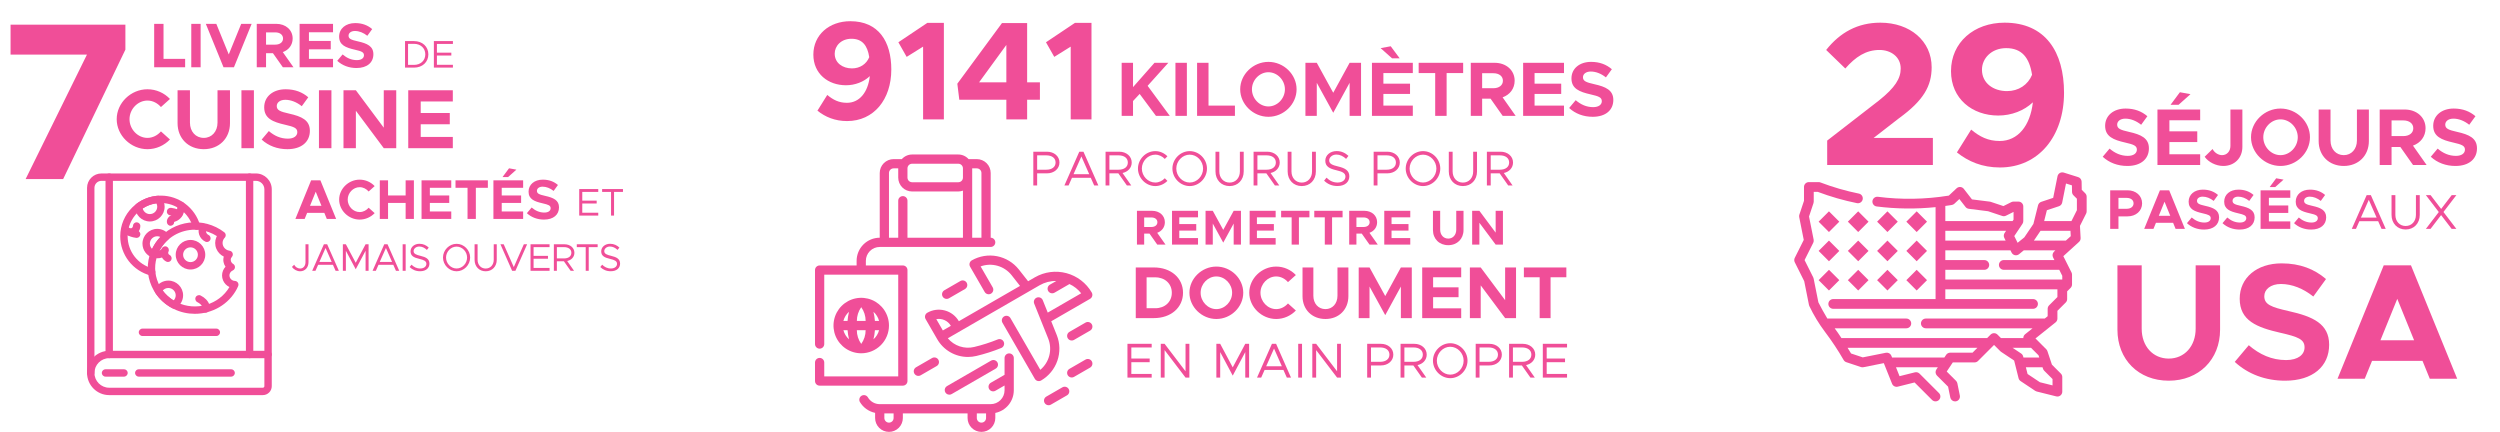 <svg width="712" height="123" viewBox="0 0 712 123" fill="none" xmlns="http://www.w3.org/2000/svg">
<path d="M319.45 33H322.684V28.776L324.576 26.752L329.218 33H333.156L326.842 24.442L332.738 17.886H328.8L322.684 24.816V17.886H319.45V33ZM334.767 33H338.023V17.886H334.767V33ZM344.185 30.074V17.886H340.929V33H351.709V30.074H344.185ZM361.237 33.264C365.615 33.264 369.267 29.678 369.267 25.432C369.267 21.186 365.615 17.622 361.237 17.622C356.903 17.622 353.207 21.186 353.207 25.432C353.207 29.678 356.903 33.264 361.237 33.264ZM361.237 30.316C358.707 30.316 356.551 28.072 356.551 25.432C356.551 22.814 358.707 20.57 361.237 20.57C363.789 20.57 365.945 22.814 365.945 25.432C365.945 28.072 363.789 30.316 361.237 30.316ZM371.786 33H375.02V23.584L379.706 32.12L384.37 23.584V33H387.626V17.886H384.37L379.706 26.422L375.02 17.886H371.786V33ZM398.63 16.61L396.078 13.178L393.196 13.706L396.452 16.61H398.63ZM402.37 20.812V17.886H390.732V33H402.37V30.074H393.988V26.752H401.578V23.826H393.988V20.812H402.37ZM408.742 33H411.998V20.812H416.706V17.886H404.034V20.812H408.742V33ZM431.659 33L427.941 27.72C430.009 26.994 431.373 25.234 431.373 22.99C431.373 19.998 428.953 17.886 425.675 17.886H418.877V33H422.111V28.094H424.509L427.963 33H431.659ZM422.111 20.856H425.323C426.929 20.856 428.029 21.692 428.029 22.99C428.029 24.288 426.929 25.124 425.323 25.124H422.111V20.856ZM445.425 20.812V17.886H433.787V33H445.425V30.074H437.043V26.752H444.633V23.826H437.043V20.812H445.425ZM453.601 33.264C457.297 33.264 459.475 31.35 459.475 28.468C459.475 25.674 457.319 24.706 454.063 23.98C451.731 23.452 450.829 23.1 450.829 22C450.829 21.098 451.665 20.372 453.051 20.372C454.503 20.372 456.021 20.966 457.363 22.044L459.057 19.712C457.517 18.392 455.603 17.622 453.139 17.622C449.839 17.622 447.551 19.536 447.551 22.33C447.551 25.256 449.817 26.158 453.007 26.884C455.317 27.412 456.197 27.742 456.197 28.82C456.197 29.766 455.361 30.514 453.733 30.514C451.819 30.514 450.191 29.766 448.761 28.534L446.891 30.756C448.651 32.384 450.983 33.264 453.601 33.264Z" fill="#F04E98"/>
<path d="M323.465 90.598H328.631C333.482 90.598 336.926 87.595 336.926 83.374C336.926 79.153 333.482 76.171 328.631 76.171H323.465V90.598ZM326.552 87.784V78.985H329.03C331.781 78.985 333.734 80.812 333.734 83.374C333.734 85.957 331.781 87.784 329.03 87.784H326.552ZM346.413 90.85C350.592 90.85 354.078 87.427 354.078 83.374C354.078 79.321 350.592 75.919 346.413 75.919C342.276 75.919 338.748 79.321 338.748 83.374C338.748 87.427 342.276 90.85 346.413 90.85ZM346.413 88.036C343.998 88.036 341.94 85.894 341.94 83.374C341.94 80.875 343.998 78.733 346.413 78.733C348.849 78.733 350.907 80.875 350.907 83.374C350.907 85.894 348.849 88.036 346.413 88.036ZM363.455 90.85C365.639 90.85 367.655 89.905 369.062 88.435L366.815 86.419C365.975 87.385 364.778 88.036 363.455 88.036C361.04 88.036 358.982 85.894 358.982 83.374C358.982 80.875 361.04 78.733 363.455 78.733C364.778 78.733 365.975 79.384 366.815 80.35L369.062 78.334C367.655 76.843 365.639 75.919 363.455 75.919C359.318 75.919 355.79 79.321 355.79 83.374C355.79 87.427 359.318 90.85 363.455 90.85ZM377.489 90.85C381.311 90.85 384.02 88.162 384.02 84.361V76.171H380.912V84.235C380.912 86.461 379.484 88.036 377.489 88.036C375.473 88.036 374.045 86.461 374.045 84.235V76.171H370.958V84.361C370.958 88.162 373.646 90.85 377.489 90.85ZM386.957 90.598H390.044V81.61L394.517 89.758L398.969 81.61V90.598H402.077V76.171H398.969L394.517 84.319L390.044 76.171H386.957V90.598ZM416.151 78.964V76.171H405.042V90.598H416.151V87.805H408.15V84.634H415.395V81.841H408.15V78.964H416.151ZM418.621 90.598H421.708V81.274L428.659 90.598H431.767V76.171H428.659V85.495L421.708 76.171H418.621V90.598ZM438.496 90.598H441.604V78.964H446.098V76.171H434.002V78.964H438.496V90.598Z" fill="#F04E98"/>
<path d="M294.287 52.825H295.379V49.367H298.193C300.181 49.367 301.735 48.093 301.735 46.287C301.735 44.481 300.181 43.207 298.193 43.207H294.287V52.825ZM295.379 48.331V44.243H297.997C299.565 44.243 300.629 44.999 300.629 46.287C300.629 47.575 299.565 48.331 297.997 48.331H295.379ZM311.622 52.825H312.812L308.57 43.207H307.38L303.138 52.825H304.328L305.294 50.641H310.656L311.622 52.825ZM305.742 49.605L307.982 44.551L310.208 49.605H305.742ZM322.313 46.287C322.313 44.481 320.759 43.207 318.771 43.207H314.865V52.825H315.957V49.367H318.505L320.941 52.825H322.187L319.695 49.269C321.221 48.947 322.313 47.799 322.313 46.287ZM315.957 44.243H318.575C320.143 44.243 321.207 44.999 321.207 46.287C321.207 47.575 320.143 48.331 318.575 48.331H315.957V44.243ZM329.02 52.993C330.35 52.993 331.582 52.419 332.478 51.523L331.736 50.767C331.036 51.509 330.07 51.985 329.02 51.985C326.948 51.985 325.198 50.165 325.198 48.009C325.198 45.867 326.948 44.047 329.02 44.047C330.07 44.047 331.036 44.523 331.736 45.265L332.478 44.509C331.582 43.599 330.35 43.039 329.02 43.039C326.36 43.039 324.092 45.307 324.092 48.009C324.092 50.711 326.36 52.993 329.02 52.993ZM338.831 52.993C341.505 52.993 343.745 50.711 343.745 48.009C343.745 45.307 341.505 43.039 338.831 43.039C336.171 43.039 333.903 45.307 333.903 48.009C333.903 50.711 336.171 52.993 338.831 52.993ZM338.831 51.985C336.759 51.985 335.009 50.165 335.009 48.009C335.009 45.867 336.759 44.047 338.831 44.047C340.903 44.047 342.639 45.867 342.639 48.009C342.639 50.165 340.903 51.985 338.831 51.985ZM350.19 52.993C352.542 52.993 354.208 51.271 354.208 48.835V43.207H353.116V48.835C353.116 50.683 351.898 51.999 350.19 51.999C348.482 51.999 347.264 50.683 347.264 48.835V43.207H346.172V48.835C346.172 51.271 347.838 52.993 350.19 52.993ZM364.467 46.287C364.467 44.481 362.913 43.207 360.925 43.207H357.019V52.825H358.111V49.367H360.659L363.095 52.825H364.341L361.849 49.269C363.375 48.947 364.467 47.799 364.467 46.287ZM358.111 44.243H360.729C362.297 44.243 363.361 44.999 363.361 46.287C363.361 47.575 362.297 48.331 360.729 48.331H358.111V44.243ZM370.741 52.993C373.093 52.993 374.759 51.271 374.759 48.835V43.207H373.667V48.835C373.667 50.683 372.449 51.999 370.741 51.999C369.033 51.999 367.815 50.683 367.815 48.835V43.207H366.723V48.835C366.723 51.271 368.389 52.993 370.741 52.993ZM380.902 52.979C383.142 52.979 384.29 51.733 384.29 50.207C384.29 48.513 382.974 47.855 381.14 47.421C379.502 47.029 378.55 46.679 378.55 45.685C378.55 44.803 379.418 44.019 380.608 44.019C381.616 44.019 382.568 44.481 383.366 45.251L384.038 44.397C383.156 43.585 382.092 43.025 380.664 43.025C378.816 43.025 377.444 44.229 377.444 45.769C377.444 47.435 378.662 48.037 380.594 48.485C382.274 48.877 383.184 49.283 383.184 50.305C383.184 51.173 382.428 51.985 380.944 51.985C379.6 51.985 378.606 51.411 377.794 50.599L377.108 51.453C378.074 52.405 379.32 52.979 380.902 52.979ZM391.216 52.825H392.308V49.367H395.122C397.11 49.367 398.664 48.093 398.664 46.287C398.664 44.481 397.11 43.207 395.122 43.207H391.216V52.825ZM392.308 48.331V44.243H394.926C396.494 44.243 397.558 44.999 397.558 46.287C397.558 47.575 396.494 48.331 394.926 48.331H392.308ZM405.276 52.993C407.95 52.993 410.19 50.711 410.19 48.009C410.19 45.307 407.95 43.039 405.276 43.039C402.616 43.039 400.348 45.307 400.348 48.009C400.348 50.711 402.616 52.993 405.276 52.993ZM405.276 51.985C403.204 51.985 401.454 50.165 401.454 48.009C401.454 45.867 403.204 44.047 405.276 44.047C407.348 44.047 409.084 45.867 409.084 48.009C409.084 50.165 407.348 51.985 405.276 51.985ZM416.635 52.993C418.987 52.993 420.653 51.271 420.653 48.835V43.207H419.561V48.835C419.561 50.683 418.343 51.999 416.635 51.999C414.927 51.999 413.709 50.683 413.709 48.835V43.207H412.617V48.835C412.617 51.271 414.283 52.993 416.635 52.993ZM430.912 46.287C430.912 44.481 429.358 43.207 427.37 43.207H423.464V52.825H424.556V49.367H427.104L429.54 52.825H430.786L428.294 49.269C429.82 48.947 430.912 47.799 430.912 46.287ZM424.556 44.243H427.174C428.742 44.243 429.806 44.999 429.806 46.287C429.806 47.575 428.742 48.331 427.174 48.331H424.556V44.243Z" fill="#F04E98"/>
<path d="M328 98.955V97.919H321.098V107.537H328V106.501H322.204V103.155H327.426V102.119H322.204V98.955H328ZM330.586 107.537H331.678V99.711L337.642 107.537H338.734V97.919H337.642V105.745L331.678 97.919H330.586V107.537ZM346.42 107.537H347.512V100.271L351.082 106.977L354.652 100.271V107.537H355.744V97.919H354.652L351.082 104.625L347.512 97.919H346.42V107.537ZM366.485 107.537H367.675L363.433 97.919H362.243L358.001 107.537H359.191L360.157 105.353H365.519L366.485 107.537ZM360.605 104.317L362.845 99.263L365.071 104.317H360.605ZM369.727 107.537H370.819V97.919H369.727V107.537ZM373.746 107.537H374.838V99.711L380.802 107.537H381.894V97.919H380.802V105.745L374.838 97.919H373.746V107.537ZM389.37 107.537H390.462V104.079H393.276C395.264 104.079 396.818 102.805 396.818 100.999C396.818 99.193 395.264 97.919 393.276 97.919H389.37V107.537ZM390.462 103.043V98.955H393.08C394.648 98.955 395.712 99.711 395.712 100.999C395.712 102.287 394.648 103.043 393.08 103.043H390.462ZM406.327 100.999C406.327 99.193 404.773 97.919 402.785 97.919H398.879V107.537H399.971V104.079H402.519L404.955 107.537H406.201L403.709 103.981C405.235 103.659 406.327 102.511 406.327 100.999ZM399.971 98.955H402.589C404.157 98.955 405.221 99.711 405.221 100.999C405.221 102.287 404.157 103.043 402.589 103.043H399.971V98.955ZM413.035 107.705C415.709 107.705 417.949 105.423 417.949 102.721C417.949 100.019 415.709 97.751 413.035 97.751C410.375 97.751 408.107 100.019 408.107 102.721C408.107 105.423 410.375 107.705 413.035 107.705ZM413.035 106.697C410.963 106.697 409.213 104.877 409.213 102.721C409.213 100.579 410.963 98.759 413.035 98.759C415.107 98.759 416.843 100.579 416.843 102.721C416.843 104.877 415.107 106.697 413.035 106.697ZM420.278 107.537H421.37V104.079H424.184C426.172 104.079 427.726 102.805 427.726 100.999C427.726 99.193 426.172 97.919 424.184 97.919H420.278V107.537ZM421.37 103.043V98.955H423.988C425.556 98.955 426.62 99.711 426.62 100.999C426.62 102.287 425.556 103.043 423.988 103.043H421.37ZM437.236 100.999C437.236 99.193 435.682 97.919 433.694 97.919H429.788V107.537H430.88V104.079H433.428L435.864 107.537H437.11L434.618 103.981C436.144 103.659 437.236 102.511 437.236 100.999ZM430.88 98.955H433.498C435.066 98.955 436.13 99.711 436.13 100.999C436.13 102.287 435.066 103.043 433.498 103.043H430.88V98.955ZM446.295 98.955V97.919H439.393V107.537H446.295V106.501H440.499V103.155H445.721V102.119H440.499V98.955H446.295Z" fill="#F04E98"/>
<path d="M331.936 69.659L329.57 66.299C330.886 65.837 331.754 64.717 331.754 63.289C331.754 61.385 330.214 60.041 328.128 60.041H323.802V69.659H325.86V66.537H327.386L329.584 69.659H331.936ZM325.86 61.931H327.904C328.926 61.931 329.626 62.463 329.626 63.289C329.626 64.115 328.926 64.647 327.904 64.647H325.86V61.931ZM341.196 61.903V60.041H333.79V69.659H341.196V67.797H335.862V65.683H340.692V63.821H335.862V61.903H341.196ZM343.343 69.659H345.401V63.667L348.383 69.099L351.351 63.667V69.659H353.423V60.041H351.351L348.383 65.473L345.401 60.041H343.343V69.659ZM363.305 61.903V60.041H355.899V69.659H363.305V67.797H357.971V65.683H362.801V63.821H357.971V61.903H363.305ZM367.86 69.659H369.932V61.903H372.928V60.041H364.864V61.903H367.86V69.659ZM377.301 69.659H379.373V61.903H382.369V60.041H374.305V61.903H377.301V69.659ZM392.385 69.659L390.019 66.299C391.335 65.837 392.203 64.717 392.203 63.289C392.203 61.385 390.663 60.041 388.577 60.041H384.251V69.659H386.309V66.537H387.835L390.033 69.659H392.385ZM386.309 61.931H388.353C389.375 61.931 390.075 62.463 390.075 63.289C390.075 64.115 389.375 64.647 388.353 64.647H386.309V61.931ZM401.645 61.903V60.041H394.239V69.659H401.645V67.797H396.311V65.683H401.141V63.821H396.311V61.903H401.645ZM412.458 69.827C415.006 69.827 416.812 68.035 416.812 65.501V60.041H414.74V65.417C414.74 66.901 413.788 67.951 412.458 67.951C411.114 67.951 410.162 66.901 410.162 65.417V60.041H408.104V65.501C408.104 68.035 409.896 69.827 412.458 69.827ZM419.27 69.659H421.328V63.443L425.962 69.659H428.034V60.041H425.962V66.257L421.328 60.041H419.27V69.659Z" fill="#F04E98"/>
<path d="M242.164 6.04C236.164 6.04 231.644 9.92 231.644 15.56C231.644 21 235.844 24.28 240.924 24.28C243.524 24.28 246.004 23.32 247.724 21.68C247.204 26.32 244.764 29.28 241.204 29.28C238.924 29.28 237.284 28.44 235.604 27.04L232.804 31.52C235.044 33.32 237.804 34.48 241.244 34.48C248.844 34.48 253.844 28.36 253.844 19.8C253.844 11.8 250.204 6.04 242.164 6.04ZM242.644 19.48C239.964 19.48 237.724 17.92 237.724 15.28C237.724 13.08 239.564 11.04 242.484 11.04C245.564 11.04 247.044 12.92 247.564 16.28C246.764 18.24 244.924 19.48 242.644 19.48ZM262.897 34H268.817V6.52H264.097L255.857 12.04L258.217 16.2L262.897 13.28V34ZM286.608 34H292.528V28.4H296.168V23.44H292.528V6.56H285.368L272.648 23.84L273.208 28.4H286.608V34ZM278.848 23.44L286.608 12.8V23.44H278.848ZM304.936 34H310.856V6.52H306.136L297.896 12.04L300.256 16.2L304.936 13.28V34Z" fill="#F04E98"/>
<path d="M287.414 100.644C287.065 100.644 286.73 100.783 286.483 101.03C286.236 101.277 286.097 101.612 286.097 101.961V106.744L282.195 108.999C282.044 109.084 281.911 109.199 281.805 109.336C281.699 109.474 281.62 109.631 281.575 109.798C281.529 109.966 281.517 110.141 281.54 110.313C281.562 110.485 281.618 110.651 281.705 110.801C281.792 110.952 281.908 111.084 282.046 111.189C282.184 111.295 282.341 111.372 282.509 111.416C282.677 111.46 282.852 111.471 283.024 111.448C283.196 111.424 283.362 111.367 283.511 111.279L286.097 109.786V111.15C286.097 112.198 285.681 113.202 284.94 113.943C284.2 114.684 283.195 115.1 282.147 115.1H250.547C249.857 115.1 249.179 114.918 248.582 114.571C247.985 114.224 247.491 113.725 247.149 113.125C246.965 112.842 246.68 112.64 246.352 112.561C246.024 112.483 245.678 112.533 245.385 112.702C245.093 112.871 244.877 113.146 244.782 113.469C244.686 113.793 244.719 114.141 244.873 114.442C245.339 115.24 245.968 115.933 246.719 116.474C247.47 117.014 248.325 117.392 249.231 117.582V119.05C249.231 120.098 249.647 121.102 250.388 121.843C251.128 122.584 252.133 123 253.181 123C254.228 123 255.233 122.584 255.974 121.843C256.715 121.102 257.131 120.098 257.131 119.05V117.733H275.564V119.05C275.564 120.098 275.98 121.102 276.721 121.843C277.462 122.584 278.466 123 279.514 123C280.562 123 281.566 122.584 282.307 121.843C283.048 121.102 283.464 120.098 283.464 119.05V117.602C284.95 117.296 286.285 116.487 287.245 115.312C288.204 114.137 288.729 112.667 288.731 111.15V101.961C288.731 101.612 288.592 101.277 288.345 101.03C288.098 100.783 287.763 100.644 287.414 100.644ZM254.497 119.05C254.497 119.399 254.359 119.734 254.112 119.981C253.865 120.228 253.53 120.367 253.181 120.367C252.832 120.367 252.497 120.228 252.25 119.981C252.003 119.734 251.864 119.399 251.864 119.05V117.733H254.497V119.05ZM280.831 119.05C280.831 119.399 280.692 119.734 280.445 119.981C280.198 120.228 279.863 120.367 279.514 120.367C279.165 120.367 278.83 120.228 278.583 119.981C278.336 119.734 278.197 119.399 278.197 119.05V117.733H280.831V119.05Z" fill="#F04E98"/>
<path d="M253.18 92.717C253.18 91.154 252.717 89.627 251.849 88.328C250.981 87.028 249.747 86.016 248.304 85.418C246.86 84.82 245.272 84.664 243.739 84.969C242.207 85.273 240.799 86.026 239.694 87.13C238.589 88.235 237.837 89.643 237.532 91.175C237.227 92.708 237.384 94.296 237.982 95.74C238.58 97.183 239.592 98.417 240.891 99.285C242.191 100.153 243.718 100.617 245.28 100.617C247.375 100.615 249.383 99.782 250.864 98.3C252.345 96.819 253.178 94.811 253.18 92.717ZM246.534 91.4H244.032C244.03 89.996 244.466 88.627 245.28 87.483C246.096 88.626 246.534 89.996 246.534 91.4ZM246.534 94.033C246.534 95.438 246.096 96.807 245.28 97.95C244.465 96.807 244.026 95.438 244.027 94.033H246.534ZM248.759 96.64C248.975 95.785 249.116 94.913 249.179 94.033H250.364C250.1 95.043 249.541 95.95 248.759 96.64ZM250.36 91.4H249.175C249.112 90.52 248.971 89.648 248.755 88.793C249.537 89.483 250.096 90.391 250.36 91.4ZM241.802 88.793C241.586 89.648 241.445 90.52 241.382 91.4H240.197C240.461 90.391 241.019 89.483 241.802 88.793ZM240.201 94.033H241.386C241.449 94.913 241.589 95.785 241.806 96.64C241.023 95.95 240.465 95.043 240.201 94.033Z" fill="#F04E98"/>
<path d="M258.447 108.517V76.917C258.447 76.567 258.308 76.233 258.061 75.986C257.815 75.739 257.48 75.6 257.13 75.6H246.597V74.283C246.597 73.236 247.013 72.231 247.754 71.49C248.495 70.749 249.499 70.333 250.547 70.333H282.147C282.496 70.333 282.831 70.195 283.078 69.948C283.325 69.701 283.464 69.366 283.464 69.017C283.464 68.667 283.325 68.332 283.078 68.086C282.831 67.839 282.496 67.7 282.147 67.7V49.267C282.147 48.219 281.731 47.214 280.99 46.474C280.249 45.733 279.245 45.317 278.197 45.317H275.853C275.486 44.904 275.036 44.574 274.532 44.347C274.029 44.12 273.483 44.002 272.93 44H259.764C259.211 44.002 258.666 44.12 258.162 44.347C257.658 44.574 257.208 44.904 256.841 45.317H254.497C253.449 45.317 252.445 45.733 251.704 46.474C250.963 47.214 250.547 48.219 250.547 49.267V67.7C248.802 67.702 247.128 68.396 245.894 69.63C244.66 70.865 243.966 72.538 243.964 74.283V75.6H233.43C233.081 75.6 232.746 75.739 232.499 75.986C232.252 76.233 232.114 76.567 232.114 76.917V97.983C232.114 98.332 232.252 98.667 232.499 98.914C232.746 99.161 233.081 99.3 233.43 99.3C233.78 99.3 234.115 99.161 234.361 98.914C234.608 98.667 234.747 98.332 234.747 97.983V78.233H255.814V107.2H234.747V103.25C234.747 102.901 234.608 102.566 234.361 102.319C234.115 102.072 233.78 101.933 233.43 101.933C233.081 101.933 232.746 102.072 232.499 102.319C232.252 102.566 232.114 102.901 232.114 103.25V108.517C232.114 108.866 232.252 109.201 232.499 109.448C232.746 109.695 233.081 109.833 233.43 109.833H257.13C257.48 109.833 257.815 109.695 258.061 109.448C258.308 109.201 258.447 108.866 258.447 108.517ZM278.197 47.95C278.546 47.95 278.881 48.089 279.128 48.336C279.375 48.583 279.514 48.917 279.514 49.267V67.7H276.88V47.95H278.197ZM259.764 46.633H272.93C273.28 46.633 273.614 46.772 273.861 47.019C274.108 47.266 274.247 47.601 274.247 47.95V50.583C274.247 50.932 274.108 51.267 273.861 51.514C273.614 51.761 273.28 51.9 272.93 51.9H259.764C259.415 51.9 259.08 51.761 258.833 51.514C258.586 51.267 258.447 50.932 258.447 50.583V47.95C258.447 47.601 258.586 47.266 258.833 47.019C259.08 46.772 259.415 46.633 259.764 46.633ZM253.18 49.267C253.18 48.917 253.319 48.583 253.566 48.336C253.813 48.089 254.148 47.95 254.497 47.95H255.814V50.583C255.814 51.631 256.23 52.636 256.971 53.376C257.711 54.117 258.716 54.533 259.764 54.533H272.93C273.38 54.529 273.825 54.447 274.247 54.291V67.7H258.447V57.167C258.447 56.818 258.308 56.483 258.061 56.236C257.815 55.989 257.48 55.85 257.13 55.85C256.781 55.85 256.446 55.989 256.199 56.236C255.952 56.483 255.814 56.818 255.814 57.167V67.7H253.18V49.267Z" fill="#F04E98"/>
<path d="M270.371 112.408C270.602 112.408 270.829 112.347 271.029 112.231L283.572 104.989C283.875 104.815 284.095 104.527 284.186 104.19C284.276 103.852 284.229 103.493 284.055 103.19C283.88 102.888 283.592 102.667 283.255 102.576C282.917 102.486 282.558 102.533 282.255 102.708L269.713 109.949C269.461 110.094 269.264 110.318 269.153 110.586C269.042 110.854 269.022 111.151 269.097 111.432C269.172 111.712 269.338 111.96 269.568 112.136C269.799 112.313 270.081 112.408 270.371 112.408Z" fill="#F04E98"/>
<path d="M273.519 80.032L268.958 82.665C268.807 82.751 268.675 82.866 268.569 83.003C268.462 83.14 268.384 83.297 268.338 83.465C268.293 83.632 268.281 83.807 268.303 83.98C268.326 84.152 268.382 84.318 268.469 84.468C268.556 84.619 268.671 84.75 268.809 84.856C268.947 84.961 269.105 85.038 269.273 85.083C269.44 85.127 269.615 85.138 269.788 85.114C269.96 85.091 270.125 85.034 270.275 84.946L274.836 82.312C275.136 82.137 275.354 81.849 275.443 81.513C275.532 81.177 275.484 80.819 275.31 80.518C275.136 80.217 274.851 79.997 274.515 79.906C274.18 79.815 273.822 79.86 273.519 80.032Z" fill="#F04E98"/>
<path d="M309.139 91.882L304.578 94.515C304.427 94.601 304.295 94.716 304.188 94.853C304.082 94.99 304.004 95.147 303.958 95.315C303.913 95.483 303.901 95.657 303.923 95.83C303.945 96.002 304.002 96.168 304.089 96.318C304.175 96.469 304.291 96.6 304.429 96.706C304.567 96.811 304.724 96.888 304.892 96.933C305.06 96.977 305.235 96.988 305.407 96.964C305.579 96.941 305.745 96.884 305.895 96.796L310.456 94.162C310.607 94.077 310.739 93.962 310.845 93.825C310.952 93.687 311.03 93.53 311.075 93.363C311.121 93.195 311.133 93.02 311.111 92.848C311.088 92.676 311.032 92.51 310.945 92.359C310.858 92.209 310.743 92.077 310.605 91.972C310.467 91.866 310.309 91.789 310.141 91.745C309.973 91.701 309.799 91.69 309.626 91.713C309.454 91.737 309.289 91.794 309.139 91.882Z" fill="#F04E98"/>
<path d="M302.555 110.315L297.995 112.948C297.844 113.034 297.711 113.149 297.605 113.286C297.498 113.424 297.42 113.58 297.375 113.748C297.329 113.916 297.317 114.091 297.34 114.263C297.362 114.435 297.418 114.601 297.505 114.751C297.592 114.902 297.708 115.033 297.845 115.139C297.983 115.244 298.141 115.322 298.309 115.366C298.477 115.41 298.652 115.421 298.824 115.398C298.996 115.374 299.161 115.317 299.311 115.229L303.872 112.596C304.023 112.51 304.156 112.395 304.262 112.258C304.368 112.12 304.447 111.963 304.492 111.796C304.537 111.628 304.549 111.453 304.527 111.281C304.505 111.109 304.448 110.943 304.362 110.793C304.275 110.642 304.159 110.51 304.021 110.405C303.883 110.3 303.726 110.222 303.558 110.178C303.39 110.134 303.215 110.123 303.043 110.146C302.871 110.17 302.705 110.227 302.555 110.315Z" fill="#F04E98"/>
<path d="M309.139 102.415L304.578 105.049C304.427 105.134 304.295 105.249 304.188 105.387C304.082 105.524 304.004 105.681 303.958 105.848C303.913 106.016 303.901 106.191 303.923 106.363C303.945 106.535 304.002 106.701 304.089 106.852C304.175 107.002 304.291 107.134 304.429 107.239C304.567 107.345 304.724 107.422 304.892 107.466C305.06 107.511 305.235 107.521 305.407 107.498C305.579 107.474 305.745 107.417 305.895 107.329L310.456 104.696C310.607 104.61 310.739 104.495 310.845 104.358C310.952 104.221 311.03 104.064 311.075 103.896C311.121 103.729 311.133 103.554 311.111 103.381C311.088 103.209 311.032 103.043 310.945 102.893C310.858 102.742 310.743 102.611 310.605 102.505C310.467 102.4 310.309 102.323 310.141 102.278C309.973 102.234 309.799 102.223 309.626 102.247C309.454 102.27 309.289 102.327 309.139 102.415Z" fill="#F04E98"/>
<path d="M260.413 106.399C260.587 106.702 260.875 106.922 261.212 107.013C261.549 107.103 261.909 107.056 262.211 106.881L266.772 104.248C267.072 104.072 267.29 103.785 267.379 103.449C267.468 103.112 267.42 102.755 267.247 102.454C267.073 102.153 266.787 101.933 266.451 101.841C266.116 101.75 265.758 101.796 265.456 101.967L260.895 104.601C260.592 104.775 260.372 105.063 260.281 105.4C260.191 105.738 260.238 106.097 260.413 106.399Z" fill="#F04E98"/>
<path d="M300.976 95.45L299.389 91.5L310.449 85.112C310.599 85.025 310.73 84.91 310.836 84.773C310.941 84.635 311.018 84.479 311.063 84.312C311.108 84.144 311.119 83.97 311.097 83.799C311.074 83.627 311.018 83.462 310.931 83.312C309.357 80.593 306.769 78.61 303.734 77.797C300.7 76.984 297.466 77.407 294.744 78.975L292.8 80.097L290.167 76.747C288.612 74.784 286.405 73.443 283.946 72.967C281.487 72.491 278.939 72.911 276.763 74.152C276.461 74.326 276.24 74.614 276.15 74.951C276.06 75.288 276.107 75.648 276.282 75.95L280.436 83.147C280.61 83.45 280.898 83.671 281.235 83.761C281.402 83.806 281.577 83.817 281.748 83.795C281.92 83.772 282.085 83.716 282.235 83.63C282.385 83.543 282.516 83.428 282.621 83.291C282.727 83.154 282.804 82.997 282.849 82.83C282.894 82.663 282.905 82.489 282.883 82.317C282.86 82.146 282.804 81.98 282.717 81.831L279.277 75.874C280.825 75.31 282.511 75.248 284.096 75.698C285.681 76.147 287.084 77.084 288.107 78.376L290.503 81.429L273.085 91.482C272.21 89.971 270.772 88.869 269.086 88.418C267.401 87.966 265.604 88.201 264.092 89.072C263.789 89.247 263.569 89.534 263.478 89.872C263.388 90.209 263.435 90.568 263.61 90.871L266.902 96.572C267.784 98.118 269.06 99.402 270.599 100.296C272.139 101.19 273.887 101.661 275.667 101.661C276.467 101.66 277.265 101.567 278.045 101.382C280.469 100.805 282.846 100.045 285.155 99.108C285.478 98.977 285.737 98.722 285.873 98.401C286.009 98.079 286.012 97.717 285.881 97.393C285.75 97.069 285.495 96.811 285.174 96.675C284.852 96.538 284.489 96.536 284.166 96.667C281.981 97.554 279.732 98.274 277.438 98.82C276.081 99.147 274.66 99.087 273.334 98.649C272.009 98.211 270.833 97.41 269.939 96.339L296.067 81.254C297.513 80.417 299.161 79.991 300.832 80.023L299.006 81.076C298.856 81.163 298.725 81.278 298.619 81.415C298.514 81.552 298.437 81.709 298.392 81.876C298.347 82.043 298.336 82.217 298.358 82.389C298.381 82.56 298.437 82.725 298.523 82.875C298.61 83.025 298.725 83.156 298.862 83.262C298.999 83.367 299.156 83.444 299.323 83.489C299.49 83.534 299.664 83.546 299.836 83.523C300.007 83.5 300.173 83.444 300.323 83.358L304.583 80.897C305.886 81.501 307.028 82.403 307.917 83.53L298.399 89.03L296.984 85.501C296.92 85.34 296.825 85.192 296.704 85.067C296.584 84.942 296.439 84.843 296.28 84.774C296.12 84.705 295.949 84.668 295.775 84.666C295.601 84.664 295.429 84.696 295.267 84.76C295.106 84.825 294.959 84.921 294.835 85.043C294.711 85.165 294.613 85.31 294.545 85.47C294.477 85.63 294.442 85.802 294.441 85.976C294.44 86.149 294.474 86.322 294.54 86.482L298.533 96.431C299.14 97.962 299.248 99.646 298.844 101.242C298.439 102.839 297.543 104.267 296.28 105.325L287.779 90.6C287.693 90.449 287.578 90.316 287.441 90.21C287.304 90.103 287.147 90.025 286.979 89.98C286.812 89.934 286.637 89.922 286.464 89.945C286.292 89.967 286.126 90.023 285.976 90.11C285.825 90.197 285.694 90.313 285.588 90.451C285.483 90.588 285.406 90.746 285.361 90.914C285.317 91.082 285.306 91.257 285.33 91.429C285.353 91.601 285.41 91.766 285.498 91.916L294.715 107.881C294.889 108.183 295.177 108.404 295.514 108.494C295.852 108.585 296.211 108.537 296.513 108.363C298.679 107.1 300.32 105.103 301.139 102.734C301.958 100.365 301.9 97.78 300.976 95.45ZM270.804 92.798L269.093 93.786L268.522 94.115L266.661 90.891C267.464 90.741 268.294 90.844 269.036 91.186C269.778 91.528 270.396 92.091 270.804 92.798Z" fill="#F04E98"/>
<path d="M46.571 16.762V6.79H43.907V19.157H52.727V16.762H46.571ZM54.475 19.157H57.139V6.79H54.475V19.157ZM68.697 6.79L65.151 15.502L61.605 6.79H58.617L63.657 19.157H66.627L71.667 6.79H68.697ZM83.582 19.157L80.54 14.836C82.232 14.242 83.348 12.803 83.348 10.966C83.348 8.518 81.368 6.79 78.686 6.79H73.124V19.157H75.77V15.143H77.732L80.558 19.157H83.582ZM75.77 9.22H78.398C79.712 9.22 80.612 9.904 80.612 10.966C80.612 12.028 79.712 12.713 78.398 12.713H75.77V9.22ZM94.846 9.184V6.79H85.324V19.157H94.846V16.762H87.988V14.044H94.198V11.65H87.988V9.184H94.846ZM101.535 19.372C104.559 19.372 106.341 17.806 106.341 15.448C106.341 13.162 104.577 12.37 101.913 11.777C100.005 11.345 99.267 11.056 99.267 10.156C99.267 9.418 99.951 8.824 101.085 8.824C102.273 8.824 103.515 9.31 104.613 10.193L105.999 8.284C104.739 7.204 103.173 6.574 101.157 6.574C98.457 6.574 96.585 8.14 96.585 10.427C96.585 12.82 98.439 13.559 101.049 14.152C102.939 14.585 103.659 14.854 103.659 15.736C103.659 16.511 102.975 17.122 101.643 17.122C100.077 17.122 98.745 16.511 97.575 15.502L96.045 17.32C97.485 18.652 99.393 19.372 101.535 19.372Z" fill="#F04E98"/>
<path d="M93.072 62.347H95.728L91.248 51.355H88.608L84.128 62.347H86.768L87.472 60.619H92.368L93.072 62.347ZM88.288 58.619L89.92 54.603L91.552 58.619H88.288ZM102.432 62.539C104.096 62.539 105.632 61.819 106.704 60.699L104.992 59.163C104.352 59.899 103.44 60.395 102.432 60.395C100.592 60.395 99.024 58.763 99.024 56.843C99.024 54.939 100.592 53.307 102.432 53.307C103.44 53.307 104.352 53.803 104.992 54.539L106.704 53.003C105.632 51.867 104.096 51.163 102.432 51.163C99.28 51.163 96.592 53.755 96.592 56.843C96.592 59.931 99.28 62.539 102.432 62.539ZM115.525 51.355V55.675H110.517V51.355H108.165V62.347H110.517V57.803H115.525V62.347H117.877V51.355H115.525ZM128.519 53.483V51.355H120.055V62.347H128.519V60.219H122.423V57.803H127.943V55.675H122.423V53.483H128.519ZM133.153 62.347H135.521V53.483H138.945V51.355H129.729V53.483H133.153V62.347ZM147.068 48.315L144.972 47.931L143.116 50.427H144.7L147.068 48.315ZM148.988 53.483V51.355H140.524V62.347H148.988V60.219H142.892V57.803H148.412V55.675H142.892V53.483H148.988ZM154.934 62.539C157.622 62.539 159.206 61.147 159.206 59.051C159.206 57.019 157.638 56.315 155.27 55.787C153.574 55.403 152.918 55.147 152.918 54.347C152.918 53.691 153.526 53.163 154.534 53.163C155.59 53.163 156.694 53.595 157.67 54.379L158.902 52.683C157.782 51.723 156.39 51.163 154.598 51.163C152.198 51.163 150.534 52.555 150.534 54.587C150.534 56.715 152.182 57.371 154.502 57.899C156.182 58.283 156.822 58.523 156.822 59.307C156.822 59.995 156.214 60.539 155.03 60.539C153.638 60.539 152.454 59.995 151.414 59.099L150.054 60.715C151.334 61.899 153.03 62.539 154.934 62.539Z" fill="#F04E98"/>
<path d="M41.996 42.487C44.492 42.487 46.796 41.407 48.404 39.727L45.836 37.423C44.876 38.527 43.508 39.271 41.996 39.271C39.236 39.271 36.884 36.823 36.884 33.943C36.884 31.087 39.236 28.639 41.996 28.639C43.508 28.639 44.876 29.383 45.836 30.487L48.404 28.183C46.796 26.479 44.492 25.423 41.996 25.423C37.268 25.423 33.236 29.311 33.236 33.943C33.236 38.575 37.268 42.487 41.996 42.487ZM58.035 42.487C62.403 42.487 65.499 39.415 65.499 35.071V25.711H61.947V34.927C61.947 37.471 60.315 39.271 58.035 39.271C55.731 39.271 54.099 37.471 54.099 34.927V25.711H50.571V35.071C50.571 39.415 53.643 42.487 58.035 42.487ZM68.76 42.199H72.312V25.711H68.76V42.199ZM81.843 42.487C85.875 42.487 88.251 40.399 88.251 37.255C88.251 34.207 85.899 33.151 82.347 32.359C79.803 31.783 78.819 31.399 78.819 30.199C78.819 29.215 79.731 28.423 81.243 28.423C82.827 28.423 84.483 29.071 85.947 30.247L87.795 27.703C86.115 26.263 84.027 25.423 81.339 25.423C77.739 25.423 75.243 27.511 75.243 30.559C75.243 33.751 77.715 34.735 81.195 35.527C83.715 36.103 84.675 36.463 84.675 37.639C84.675 38.671 83.763 39.487 81.987 39.487C79.899 39.487 78.123 38.671 76.563 37.327L74.523 39.751C76.443 41.527 78.987 42.487 81.843 42.487ZM90.838 42.199H94.39V25.711H90.838V42.199ZM97.825 42.199H101.353V31.543L109.297 42.199H112.849V25.711H109.297V36.367L101.353 25.711H97.825V42.199ZM128.963 28.903V25.711H116.267V42.199H128.963V39.007H119.819V35.383H128.099V32.191H119.819V28.903H128.963Z" fill="#F04E98"/>
<path d="M115.353 19.261H117.905C120.303 19.261 121.997 17.688 121.997 15.477C121.997 13.266 120.303 11.704 117.905 11.704H115.353V19.261ZM116.211 18.48V12.485H117.905C119.797 12.485 121.128 13.728 121.128 15.477C121.128 17.237 119.797 18.48 117.905 18.48H116.211ZM128.99 12.518V11.704H123.567V19.261H128.99V18.447H124.436V15.818H128.539V15.004H124.436V12.518H128.99Z" fill="#F04E98"/>
<path d="M170.384 54.656V53.842H164.961V61.399H170.384V60.585H165.83V57.956H169.933V57.142H165.83V54.656H170.384ZM174.024 61.399H174.882V54.656H177.423V53.842H171.483V54.656H174.024V61.399Z" fill="#F04E98"/>
<path d="M85.475 77.261C86.872 77.261 87.862 76.183 87.862 74.665V69.572H87.004V74.665C87.004 75.732 86.366 76.48 85.475 76.48C84.782 76.48 84.078 76.029 83.781 75.391L83.154 76.007C83.616 76.744 84.584 77.261 85.475 77.261ZM95.577 77.129H96.512L93.179 69.572H92.244L88.911 77.129H89.846L90.605 75.413H94.818L95.577 77.129ZM90.957 74.599L92.717 70.628L94.466 74.599H90.957ZM97.646 77.129H98.504V71.42L101.309 76.689L104.114 71.42V77.129H104.972V69.572H104.114L101.309 74.841L98.504 69.572H97.646V77.129ZM112.769 77.129H113.704L110.371 69.572H109.436L106.103 77.129H107.038L107.797 75.413H112.01L112.769 77.129ZM108.149 74.599L109.909 70.628L111.658 74.599H108.149ZM114.674 77.129H115.532V69.572H114.674V77.129ZM119.641 77.25C121.401 77.25 122.303 76.271 122.303 75.072C122.303 73.741 121.269 73.224 119.828 72.883C118.541 72.575 117.793 72.3 117.793 71.519C117.793 70.826 118.475 70.21 119.41 70.21C120.202 70.21 120.95 70.573 121.577 71.178L122.105 70.507C121.412 69.869 120.576 69.429 119.454 69.429C118.002 69.429 116.924 70.375 116.924 71.585C116.924 72.894 117.881 73.367 119.399 73.719C120.719 74.027 121.434 74.346 121.434 75.149C121.434 75.831 120.84 76.469 119.674 76.469C118.618 76.469 117.837 76.018 117.199 75.38L116.66 76.051C117.419 76.799 118.398 77.25 119.641 77.25ZM130.035 77.261C132.136 77.261 133.896 75.468 133.896 73.345C133.896 71.222 132.136 69.44 130.035 69.44C127.945 69.44 126.163 71.222 126.163 73.345C126.163 75.468 127.945 77.261 130.035 77.261ZM130.035 76.469C128.407 76.469 127.032 75.039 127.032 73.345C127.032 71.662 128.407 70.232 130.035 70.232C131.663 70.232 133.027 71.662 133.027 73.345C133.027 75.039 131.663 76.469 130.035 76.469ZM138.317 77.261C140.165 77.261 141.474 75.908 141.474 73.994V69.572H140.616V73.994C140.616 75.446 139.659 76.48 138.317 76.48C136.975 76.48 136.018 75.446 136.018 73.994V69.572H135.16V73.994C135.16 75.908 136.469 77.261 138.317 77.261ZM149.189 69.572L146.329 76.073L143.458 69.572H142.523L145.856 77.129H146.791L150.124 69.572H149.189ZM156.517 70.386V69.572H151.094V77.129H156.517V76.315H151.963V73.686H156.066V72.872H151.963V70.386H156.517ZM163.592 71.992C163.592 70.573 162.371 69.572 160.809 69.572H157.74V77.129H158.598V74.412H160.6L162.514 77.129H163.493L161.535 74.335C162.734 74.082 163.592 73.18 163.592 71.992ZM158.598 70.386H160.655C161.887 70.386 162.723 70.98 162.723 71.992C162.723 73.004 161.887 73.598 160.655 73.598H158.598V70.386ZM166.811 77.129H167.669V70.386H170.21V69.572H164.27V70.386H166.811V77.129ZM173.941 77.25C175.701 77.25 176.603 76.271 176.603 75.072C176.603 73.741 175.569 73.224 174.128 72.883C172.841 72.575 172.093 72.3 172.093 71.519C172.093 70.826 172.775 70.21 173.71 70.21C174.502 70.21 175.25 70.573 175.877 71.178L176.405 70.507C175.712 69.869 174.876 69.429 173.754 69.429C172.302 69.429 171.224 70.375 171.224 71.585C171.224 72.894 172.181 73.367 173.699 73.719C175.019 74.027 175.734 74.346 175.734 75.149C175.734 75.831 175.14 76.469 173.974 76.469C172.918 76.469 172.137 76.018 171.499 75.38L170.96 76.051C171.719 76.799 172.698 77.25 173.941 77.25Z" fill="#F04E98"/>
<path d="M7.296 51H17.984L35.712 14.136V7.032H3.008V15.544H24.768L7.296 51Z" fill="#F04E98"/>
<path fill-rule="evenodd" clip-rule="evenodd" d="M31.104 102.006C28.783 102.006 26.896 103.894 26.896 106.215C26.896 108.536 28.783 110.423 31.104 110.423H74.853C75.097 110.423 75.295 110.226 75.295 109.982V102.006H31.104ZM74.853 112.528H31.104C27.623 112.528 24.791 109.696 24.791 106.215C24.791 102.733 27.623 99.902 31.104 99.902H76.347C76.927 99.902 77.399 100.373 77.399 100.954V109.982C77.399 111.386 76.257 112.528 74.853 112.528Z" fill="#F04E98"/>
<path fill-rule="evenodd" clip-rule="evenodd" d="M35.313 107.267H30.052C29.471 107.267 29 106.796 29 106.215C29 105.634 29.471 105.163 30.052 105.163H35.313C35.894 105.163 36.365 105.634 36.365 106.215C36.365 106.796 35.894 107.267 35.313 107.267Z" fill="#F04E98"/>
<path fill-rule="evenodd" clip-rule="evenodd" d="M65.825 107.267H39.521C38.941 107.267 38.469 106.796 38.469 106.215C38.469 105.634 38.941 105.163 39.521 105.163H65.825C66.406 105.163 66.877 105.634 66.877 106.215C66.877 106.796 66.406 107.267 65.825 107.267Z" fill="#F04E98"/>
<path fill-rule="evenodd" clip-rule="evenodd" d="M25.844 107.267C25.263 107.267 24.791 106.796 24.791 106.215V53.504C24.791 51.24 26.633 49.399 28.897 49.399H72.878C75.37 49.399 77.399 51.428 77.399 53.92V100.954C77.399 101.535 76.927 102.006 76.347 102.006C75.766 102.006 75.295 101.535 75.295 100.954V53.92C75.295 52.587 74.211 51.503 72.878 51.503H28.897C27.794 51.503 26.896 52.402 26.896 53.504V106.215C26.896 106.796 26.424 107.267 25.844 107.267Z" fill="#F04E98"/>
<path fill-rule="evenodd" clip-rule="evenodd" d="M71.086 102.006C70.505 102.006 70.034 101.535 70.034 100.954V50.451C70.034 49.87 70.505 49.399 71.086 49.399C71.667 49.399 72.138 49.87 72.138 50.451V100.954C72.138 101.535 71.667 102.006 71.086 102.006Z" fill="#F04E98"/>
<path fill-rule="evenodd" clip-rule="evenodd" d="M31.104 102.006C30.524 102.006 30.052 101.535 30.052 100.954V50.451C30.052 49.87 30.524 49.399 31.104 49.399C31.685 49.399 32.157 49.87 32.157 50.451V100.954C32.157 101.535 31.685 102.006 31.104 102.006Z" fill="#F04E98"/>
<path fill-rule="evenodd" clip-rule="evenodd" d="M61.617 95.693H40.574C39.993 95.693 39.522 95.222 39.522 94.641C39.522 94.061 39.993 93.589 40.574 93.589H61.617C62.197 93.589 62.669 94.061 62.669 94.641C62.669 95.222 62.197 95.693 61.617 95.693Z" fill="#F04E98"/>
<path fill-rule="evenodd" clip-rule="evenodd" d="M43.199 78.513C43.113 78.513 43.024 78.503 42.936 78.48C37.819 77.163 34.245 72.56 34.245 67.285C34.245 60.904 39.442 55.712 45.828 55.712C50.963 55.712 55.539 59.158 56.955 64.093C57.116 64.651 56.792 65.234 56.234 65.395C55.676 65.556 55.092 65.232 54.931 64.673C53.774 60.636 50.029 57.816 45.828 57.816C40.601 57.816 36.349 62.064 36.349 67.285C36.349 71.6 39.274 75.365 43.461 76.443C44.024 76.587 44.361 77.16 44.217 77.723C44.095 78.199 43.668 78.513 43.199 78.513Z" fill="#F04E98"/>
<path fill-rule="evenodd" clip-rule="evenodd" d="M55.523 65.414C51.388 65.414 47.4 67.609 45.41 71.414C44.068 73.977 43.822 76.898 44.718 79.636C45.64 82.455 47.652 84.747 50.38 86.086C55.79 88.743 62.38 86.789 65.345 81.747C64.525 81.354 63.886 80.692 63.532 79.859C63.149 78.957 63.145 77.962 63.52 77.057C63.69 76.651 63.929 76.282 64.227 75.965C63.641 75.138 63.447 74.087 63.735 73.08C62.782 72.615 62.04 71.84 61.625 70.867C61.174 69.805 61.169 68.634 61.612 67.57C61.658 67.456 61.709 67.346 61.766 67.237C61.402 67.005 61.025 66.792 60.636 66.601C58.996 65.796 57.246 65.414 55.523 65.414ZM55.482 89.374C53.448 89.374 51.386 88.925 49.452 87.975C46.21 86.383 43.819 83.654 42.718 80.29C41.645 77.007 41.938 73.509 43.544 70.439C46.891 64.045 54.972 61.476 61.564 64.712C62.381 65.114 63.158 65.598 63.874 66.151C64.109 66.332 64.257 66.605 64.28 66.901C64.303 67.198 64.2 67.491 63.995 67.706C63.803 67.908 63.655 68.135 63.554 68.378C63.331 68.915 63.333 69.507 63.561 70.042C63.801 70.605 64.257 71.042 64.845 71.271C65.017 71.338 65.198 71.384 65.4 71.412C65.784 71.464 66.109 71.722 66.243 72.085C66.379 72.448 66.305 72.856 66.051 73.147C65.936 73.278 65.858 73.395 65.81 73.511C65.557 74.119 65.803 74.812 66.396 75.157C66.737 75.355 66.938 75.727 66.918 76.12C66.898 76.514 66.658 76.862 66.3 77.025C65.913 77.199 65.616 77.498 65.463 77.865C65.307 78.243 65.308 78.658 65.469 79.034C65.637 79.431 65.96 79.74 66.378 79.903C66.529 79.963 66.706 79.996 66.919 80.008C67.264 80.027 67.578 80.213 67.759 80.509C67.94 80.803 67.965 81.17 67.823 81.485L67.755 81.641C67.667 81.845 67.577 82.048 67.472 82.248C65.108 86.766 60.379 89.374 55.482 89.374Z" fill="#F04E98"/>
<path fill-rule="evenodd" clip-rule="evenodd" d="M58.543 89.044C58.379 89.044 58.213 89.005 58.057 88.924C57.542 88.655 57.343 88.02 57.612 87.505C57.615 87.5 57.623 87.447 57.589 87.344C57.469 86.979 56.997 86.438 56.209 86.051C55.687 85.794 55.472 85.164 55.728 84.642C55.985 84.121 56.616 83.906 57.137 84.162C58.349 84.758 59.266 85.703 59.589 86.69C59.797 87.324 59.758 87.943 59.477 88.479C59.288 88.839 58.922 89.044 58.543 89.044Z" fill="#F04E98"/>
<path fill-rule="evenodd" clip-rule="evenodd" d="M58.928 68.919C58.772 68.919 58.614 68.884 58.465 68.811C57.625 68.399 57.005 67.69 56.719 66.815C56.438 65.956 56.515 65.041 56.935 64.237C57.204 63.722 57.841 63.525 58.355 63.792C58.87 64.061 59.069 64.698 58.799 65.212C58.645 65.509 58.616 65.846 58.719 66.16C58.828 66.492 59.066 66.762 59.393 66.923C59.913 67.179 60.129 67.809 59.872 68.331C59.69 68.703 59.317 68.919 58.928 68.919Z" fill="#F04E98"/>
<path fill-rule="evenodd" clip-rule="evenodd" d="M47.834 74.61C47.678 74.61 47.52 74.576 47.371 74.502C46.839 74.241 46.414 73.837 46.138 73.336C45.282 73.665 44.3 73.649 43.41 73.211C42.889 72.955 42.674 72.325 42.931 71.803C43.186 71.282 43.816 71.066 44.338 71.322C44.995 71.644 45.755 71.385 46.106 70.714C46.375 70.2 47.011 70.001 47.526 70.269C48.041 70.539 48.24 71.174 47.97 71.69C47.97 71.69 47.97 71.69 47.97 71.691C47.887 71.849 47.873 72.028 47.927 72.197C47.986 72.377 48.118 72.525 48.299 72.614C48.819 72.87 49.035 73.5 48.778 74.022C48.596 74.395 48.223 74.61 47.834 74.61Z" fill="#F04E98"/>
<path fill-rule="evenodd" clip-rule="evenodd" d="M48.558 64.294C47.997 64.294 47.543 63.805 47.519 63.237C47.469 62.05 48.452 61.273 49.432 61.025C50.633 60.421 50.538 58.606 50.536 58.587C50.502 58.009 50.939 57.509 51.517 57.471C52.103 57.431 52.594 57.865 52.636 58.442C52.646 58.58 52.847 61.827 50.2 62.988C50.131 63.018 50.061 63.04 49.988 63.054C49.847 63.087 49.641 63.185 49.592 63.247C49.616 63.828 49.179 64.27 48.599 64.294H48.558Z" fill="#F04E98"/>
<path fill-rule="evenodd" clip-rule="evenodd" d="M49.141 61.155C49.141 61.155 49.14 61.155 49.139 61.156C49.14 61.155 49.141 61.155 49.141 61.155ZM49.139 61.156H49.138H49.139ZM50.983 61.908C50.873 61.908 50.76 61.89 50.65 61.853C49.883 61.597 49.034 61.359 48.727 61.31C48.335 61.375 47.918 61.2 47.686 60.841C47.371 60.353 47.511 59.702 47.999 59.386C48.362 59.151 48.651 58.967 51.316 59.858C51.868 60.042 52.166 60.637 51.98 61.188C51.834 61.629 51.423 61.908 50.983 61.908Z" fill="#F04E98"/>
<path fill-rule="evenodd" clip-rule="evenodd" d="M38.919 67.752C38.873 67.752 38.827 67.75 38.781 67.744C36.57 67.454 35.345 66.441 35.212 66.327C34.773 65.947 34.725 65.282 35.105 64.842C35.482 64.405 36.141 64.355 36.582 64.728C36.614 64.755 37.488 65.452 39.053 65.656C39.63 65.732 40.036 66.26 39.96 66.836C39.891 67.366 39.44 67.752 38.919 67.752Z" fill="#F04E98"/>
<path fill-rule="evenodd" clip-rule="evenodd" d="M37.107 67.168C36.526 67.168 36.055 66.696 36.055 66.116C36.055 65.535 36.526 65.064 37.107 65.064C37.525 65.064 37.865 64.749 37.865 64.362C37.865 63.781 38.336 63.31 38.917 63.31C39.498 63.31 39.969 63.781 39.969 64.362C39.969 65.909 38.685 67.168 37.107 67.168Z" fill="#F04E98"/>
<path fill-rule="evenodd" clip-rule="evenodd" d="M40.635 59.364C40.862 60.286 41.693 60.972 42.677 60.972C43.838 60.972 44.782 60.029 44.782 58.868C44.782 58.533 44.697 58.202 44.54 57.903C43.143 58.093 41.812 58.59 40.635 59.364ZM42.677 63.077C40.36 63.077 38.473 61.186 38.47 58.862C38.469 58.53 38.626 58.218 38.891 58.018C40.66 56.692 42.761 55.905 44.968 55.743C45.292 55.721 45.62 55.852 45.838 56.101C46.513 56.876 46.886 57.859 46.886 58.868C46.886 61.189 44.998 63.077 42.677 63.077Z" fill="#F04E98"/>
<path fill-rule="evenodd" clip-rule="evenodd" d="M44.782 67.285C43.622 67.285 42.678 68.229 42.678 69.39C42.678 69.973 42.918 70.508 43.318 70.892C43.91 69.645 44.706 68.491 45.668 67.482C45.397 67.353 45.097 67.285 44.782 67.285ZM43.833 73.437C43.73 73.437 43.624 73.422 43.519 73.389C41.757 72.838 40.574 71.231 40.574 69.39C40.574 67.069 42.461 65.181 44.782 65.181C46.067 65.181 47.263 65.764 48.067 66.78C48.414 67.22 48.355 67.857 47.932 68.226C46.523 69.455 45.447 71.016 44.823 72.743C44.669 73.169 44.266 73.437 43.833 73.437Z" fill="#F04E98"/>
<path fill-rule="evenodd" clip-rule="evenodd" d="M54.252 70.442C53.091 70.442 52.147 71.386 52.147 72.546C52.147 73.707 53.091 74.65 54.252 74.65C55.412 74.65 56.356 73.707 56.356 72.546C56.356 71.386 55.412 70.442 54.252 70.442ZM54.252 76.755C51.931 76.755 50.043 74.867 50.043 72.546C50.043 70.225 51.931 68.338 54.252 68.338C56.573 68.338 58.46 70.225 58.46 72.546C58.46 74.867 56.573 76.755 54.252 76.755Z" fill="#F04E98"/>
<path fill-rule="evenodd" clip-rule="evenodd" d="M46.342 82.756C47.178 83.874 48.236 84.832 49.444 85.573C49.822 85.183 50.043 84.662 50.043 84.12C50.043 82.959 49.099 82.016 47.939 82.016C47.32 82.016 46.738 82.294 46.342 82.756ZM49.531 87.885C49.36 87.885 49.19 87.844 49.035 87.762C47.072 86.714 45.4 85.194 44.2 83.365C43.999 83.059 43.971 82.671 44.127 82.34C44.822 80.865 46.319 79.911 47.939 79.911C50.259 79.911 52.148 81.799 52.148 84.12C52.148 85.59 51.35 86.976 50.068 87.738C49.902 87.837 49.717 87.885 49.531 87.885Z" fill="#F04E98"/>
<path d="M605.867 47.267C609.731 47.267 612.008 45.266 612.008 42.253C612.008 39.332 609.754 38.32 606.35 37.561C603.912 37.009 602.969 36.641 602.969 35.491C602.969 34.548 603.843 33.789 605.292 33.789C606.81 33.789 608.397 34.41 609.8 35.537L611.571 33.099C609.961 31.719 607.96 30.914 605.384 30.914C601.934 30.914 599.542 32.915 599.542 35.836C599.542 38.895 601.911 39.838 605.246 40.597C607.661 41.149 608.581 41.494 608.581 42.621C608.581 43.61 607.707 44.392 606.005 44.392C604.004 44.392 602.302 43.61 600.807 42.322L598.852 44.645C600.692 46.347 603.13 47.267 605.867 47.267ZM623.848 26.82L620.835 26.268L618.167 29.856H620.444L623.848 26.82ZM626.608 34.249V31.19H614.441V46.991H626.608V43.932H617.845V40.459H625.78V37.4H617.845V34.249H626.608ZM633.178 47.267C636.375 47.267 638.629 45.013 638.629 41.839V31.19H635.225V41.563C635.225 43.104 634.213 44.185 632.833 44.185C631.775 44.185 630.648 43.472 630.142 42.437L627.888 44.645C628.946 46.186 631.154 47.267 633.178 47.267ZM649.483 47.267C654.06 47.267 657.878 43.518 657.878 39.079C657.878 34.64 654.06 30.914 649.483 30.914C644.952 30.914 641.088 34.64 641.088 39.079C641.088 43.518 644.952 47.267 649.483 47.267ZM649.483 44.185C646.838 44.185 644.584 41.839 644.584 39.079C644.584 36.342 646.838 33.996 649.483 33.996C652.151 33.996 654.405 36.342 654.405 39.079C654.405 41.839 652.151 44.185 649.483 44.185ZM667.504 47.267C671.69 47.267 674.657 44.323 674.657 40.16V31.19H671.253V40.022C671.253 42.46 669.689 44.185 667.504 44.185C665.296 44.185 663.732 42.46 663.732 40.022V31.19H660.351V40.16C660.351 44.323 663.295 47.267 667.504 47.267ZM691.099 46.991L687.212 41.471C689.374 40.712 690.8 38.872 690.8 36.526C690.8 33.398 688.27 31.19 684.843 31.19H677.736V46.991H681.117V41.862H683.624L687.235 46.991H691.099ZM681.117 34.295H684.475C686.154 34.295 687.304 35.169 687.304 36.526C687.304 37.883 686.154 38.757 684.475 38.757H681.117V34.295ZM699.304 47.267C703.168 47.267 705.445 45.266 705.445 42.253C705.445 39.332 703.191 38.32 699.787 37.561C697.349 37.009 696.406 36.641 696.406 35.491C696.406 34.548 697.28 33.789 698.729 33.789C700.247 33.789 701.834 34.41 703.237 35.537L705.008 33.099C703.398 31.719 701.397 30.914 698.821 30.914C695.371 30.914 692.979 32.915 692.979 35.836C692.979 38.895 695.348 39.838 698.683 40.597C701.098 41.149 702.018 41.494 702.018 42.621C702.018 43.61 701.144 44.392 699.442 44.392C697.441 44.392 695.739 43.61 694.244 42.322L692.289 44.645C694.129 46.347 696.567 47.267 699.304 47.267Z" fill="#F04E98"/>
<path d="M600.984 65.19H603.336V61.622H605.928C608.312 61.622 610.072 60.086 610.072 57.91C610.072 55.734 608.312 54.198 605.928 54.198H600.984V65.19ZM603.336 59.462V56.358H605.672C606.84 56.358 607.64 56.966 607.64 57.91C607.64 58.854 606.84 59.462 605.672 59.462H603.336ZM619.61 65.19H622.266L617.786 54.198H615.146L610.666 65.19H613.306L614.01 63.462H618.906L619.61 65.19ZM614.826 61.462L616.458 57.446L618.09 61.462H614.826ZM627.722 65.382C630.41 65.382 631.994 63.99 631.994 61.894C631.994 59.862 630.426 59.158 628.058 58.63C626.362 58.246 625.706 57.99 625.706 57.19C625.706 56.534 626.314 56.006 627.322 56.006C628.378 56.006 629.482 56.438 630.458 57.222L631.69 55.526C630.57 54.566 629.178 54.006 627.386 54.006C624.986 54.006 623.322 55.398 623.322 57.43C623.322 59.558 624.97 60.214 627.29 60.742C628.97 61.126 629.61 61.366 629.61 62.15C629.61 62.838 629.002 63.382 627.818 63.382C626.426 63.382 625.242 62.838 624.202 61.942L622.842 63.558C624.122 64.742 625.818 65.382 627.722 65.382ZM637.847 65.382C640.535 65.382 642.119 63.99 642.119 61.894C642.119 59.862 640.551 59.158 638.183 58.63C636.487 58.246 635.831 57.99 635.831 57.19C635.831 56.534 636.439 56.006 637.447 56.006C638.503 56.006 639.607 56.438 640.583 57.222L641.815 55.526C640.695 54.566 639.303 54.006 637.511 54.006C635.111 54.006 633.447 55.398 633.447 57.43C633.447 59.558 635.095 60.214 637.415 60.742C639.095 61.126 639.735 61.366 639.735 62.15C639.735 62.838 639.127 63.382 637.943 63.382C636.551 63.382 635.367 62.838 634.327 61.942L632.967 63.558C634.247 64.742 635.943 65.382 637.847 65.382ZM650.356 51.158L648.26 50.774L646.404 53.27H647.988L650.356 51.158ZM652.276 56.326V54.198H643.812V65.19H652.276V63.062H646.18V60.646H651.7V58.518H646.18V56.326H652.276ZM658.222 65.382C660.91 65.382 662.494 63.99 662.494 61.894C662.494 59.862 660.926 59.158 658.558 58.63C656.862 58.246 656.206 57.99 656.206 57.19C656.206 56.534 656.814 56.006 657.822 56.006C658.878 56.006 659.982 56.438 660.958 57.222L662.19 55.526C661.07 54.566 659.678 54.006 657.886 54.006C655.486 54.006 653.822 55.398 653.822 57.43C653.822 59.558 655.47 60.214 657.79 60.742C659.47 61.126 660.11 61.366 660.11 62.15C660.11 62.838 659.502 63.382 658.318 63.382C656.926 63.382 655.742 62.838 654.702 61.942L653.342 63.558C654.622 64.742 656.318 65.382 658.222 65.382Z" fill="#F04E98"/>
<path d="M617.662 108.423C626.216 108.423 632.279 102.407 632.279 93.9V75.57H625.323V93.618C625.323 98.6 622.127 102.125 617.662 102.125C613.15 102.125 609.954 98.6 609.954 93.618V75.57H603.045V93.9C603.045 102.407 609.061 108.423 617.662 108.423ZM650.791 108.423C658.687 108.423 663.34 104.334 663.34 98.177C663.34 92.208 658.734 90.14 651.778 88.589C646.796 87.461 644.869 86.709 644.869 84.359C644.869 82.432 646.655 80.881 649.616 80.881C652.718 80.881 655.961 82.15 658.828 84.453L662.447 79.471C659.157 76.651 655.068 75.006 649.804 75.006C642.754 75.006 637.866 79.095 637.866 85.064C637.866 91.315 642.707 93.242 649.522 94.793C654.457 95.921 656.337 96.626 656.337 98.929C656.337 100.95 654.551 102.548 651.073 102.548C646.984 102.548 643.506 100.95 640.451 98.318L636.456 103.065C640.216 106.543 645.198 108.423 650.791 108.423ZM692.002 107.859H699.804L686.644 75.57H678.889L665.729 107.859H673.484L675.552 102.783H689.934L692.002 107.859ZM677.949 96.908L682.743 85.111L687.537 96.908H677.949Z" fill="#F04E98"/>
<path d="M520.381 47H550.483V39.286H533.605L540.855 33.66C547.815 28.614 550.135 24.496 550.135 19.16C550.135 11.678 543.987 6.458 535.519 6.458C529.081 6.458 524.035 9.242 520.091 14.23L525.543 19.508C528.443 16.202 531.401 14.23 535.287 14.23C538.535 14.23 541.319 16.202 541.319 19.508C541.319 22.292 539.811 24.902 535.055 28.672L520.381 40.04V47ZM570.9 6.458C562.2 6.458 555.646 12.084 555.646 20.262C555.646 28.15 561.736 32.906 569.102 32.906C572.872 32.906 576.468 31.514 578.962 29.136C578.208 35.864 574.67 40.156 569.508 40.156C566.202 40.156 563.824 38.938 561.388 36.908L557.328 43.404C560.576 46.014 564.578 47.696 569.566 47.696C580.586 47.696 587.836 38.822 587.836 26.41C587.836 14.81 582.558 6.458 570.9 6.458ZM571.596 25.946C567.71 25.946 564.462 23.684 564.462 19.856C564.462 16.666 567.13 13.708 571.364 13.708C575.83 13.708 577.976 16.434 578.73 21.306C577.57 24.148 574.902 25.946 571.596 25.946Z" fill="#F04E98"/>
<path d="M678.27 65.19H679.46L675.218 55.572H674.028L669.786 65.19H670.976L671.942 63.006H677.304L678.27 65.19ZM672.39 61.97L674.63 56.916L676.856 61.97H672.39ZM685.128 65.358C687.48 65.358 689.146 63.636 689.146 61.2V55.572H688.054V61.2C688.054 63.048 686.836 64.364 685.128 64.364C683.42 64.364 682.202 63.048 682.202 61.2V55.572H681.11V61.2C681.11 63.636 682.776 65.358 685.128 65.358ZM699.578 55.572H698.248L695.238 59.506L692.228 55.572H690.884L694.566 60.388L690.884 65.19H692.214L695.224 61.256L698.234 65.19H699.578L695.896 60.374L699.578 55.572Z" fill="#F04E98"/>
<path d="M593.871 55.044L592.88 54.053L592.842 51.744C592.837 51.452 592.741 51.17 592.566 50.937C592.392 50.703 592.148 50.531 591.87 50.443L587.754 49.15C587.568 49.091 587.372 49.073 587.179 49.095C586.985 49.118 586.799 49.18 586.631 49.28C586.464 49.379 586.319 49.512 586.206 49.671C586.093 49.83 586.015 50.011 585.977 50.202L584.746 56.352L581.347 57.484C581.126 57.558 580.926 57.687 580.768 57.858C580.609 58.029 580.496 58.238 580.439 58.464L579.111 63.779L576.532 67.595L574.618 69.148L573.669 67.232L576.001 63.736C576.152 63.507 576.233 63.239 576.234 62.965V58.801C576.234 58.433 576.088 58.08 575.827 57.82C575.567 57.56 575.214 57.413 574.846 57.413H573.458C573.243 57.413 573.03 57.463 572.838 57.559L570.575 58.69L566.957 57.484C566.871 57.456 566.782 57.436 566.692 57.425L561.619 56.788L559.287 53.785C559.169 53.633 559.02 53.507 558.85 53.416C558.68 53.324 558.493 53.269 558.3 53.254C558.108 53.239 557.915 53.264 557.733 53.328C557.55 53.391 557.384 53.492 557.243 53.624L555.022 55.706L554.847 55.734C548.222 56.793 541.479 56.898 534.825 56.045C534.644 56.022 534.46 56.035 534.284 56.083C534.108 56.131 533.943 56.213 533.799 56.325C533.655 56.437 533.534 56.576 533.443 56.734C533.353 56.893 533.295 57.067 533.272 57.248C533.249 57.429 533.262 57.613 533.31 57.789C533.358 57.965 533.44 58.13 533.552 58.274C533.663 58.418 533.802 58.539 533.961 58.63C534.119 58.72 534.294 58.778 534.475 58.801C540.041 59.507 545.67 59.572 551.251 58.994V85.172H522.104C521.736 85.172 521.383 85.319 521.123 85.579C520.862 85.839 520.716 86.192 520.716 86.56C520.716 86.928 520.862 87.281 521.123 87.542C521.383 87.802 521.736 87.948 522.104 87.948H579.01C579.378 87.948 579.731 87.802 579.991 87.542C580.252 87.281 580.398 86.928 580.398 86.56C580.398 86.192 580.252 85.839 579.991 85.579C579.731 85.319 579.378 85.172 579.01 85.172H554.027V82.396H585.95V84.598L583.58 86.967C583.32 87.227 583.174 87.58 583.174 87.948V90.058L582.341 90.724H548.475C548.107 90.724 547.754 90.87 547.494 91.131C547.233 91.391 547.087 91.744 547.087 92.112C547.087 92.48 547.233 92.833 547.494 93.093C547.754 93.354 548.107 93.5 548.475 93.5H578.871L576.756 95.192C576.603 95.314 576.478 95.467 576.389 95.64C576.299 95.814 576.247 96.004 576.237 96.2C576.237 96.226 576.249 96.249 576.249 96.276H569.865L568.883 95.294C568.623 95.034 568.27 94.888 567.902 94.888C567.534 94.888 567.181 95.034 566.921 95.294L565.944 96.276H524.435C523.76 95.245 523.083 94.249 522.515 93.5H542.923C543.291 93.5 543.644 93.354 543.905 93.093C544.165 92.833 544.311 92.48 544.311 92.112C544.311 91.744 544.165 91.391 543.905 91.131C543.644 90.87 543.291 90.724 542.923 90.724H520.426C519.556 89.307 518.547 87.433 517.877 86.105L516.525 79.343C516.501 79.222 516.461 79.105 516.407 78.995L513.94 74.069L516.414 69.137C516.55 68.859 516.589 68.543 516.525 68.239L515.21 61.66L516.482 57.846C516.528 57.707 516.552 57.561 516.552 57.413V54.638H517.684C521.327 56.009 525.075 57.087 528.89 57.863C529.246 57.927 529.614 57.849 529.914 57.646C530.214 57.442 530.422 57.13 530.495 56.775C530.567 56.42 530.498 56.05 530.302 55.746C530.106 55.441 529.798 55.225 529.445 55.144C525.694 54.382 522.011 53.314 518.433 51.952C518.276 51.892 518.109 51.862 517.94 51.862H515.164C514.796 51.862 514.443 52.008 514.183 52.268C513.923 52.529 513.777 52.882 513.777 53.25V57.189L512.459 61.139C512.383 61.368 512.368 61.613 512.416 61.849L513.71 68.323L511.146 73.448C511.05 73.641 511 73.853 511 74.069C511 74.284 511.05 74.496 511.146 74.689L513.84 80.076L515.192 86.838C515.216 86.959 515.256 87.076 515.31 87.186C516.538 89.761 518.02 92.207 519.735 94.487C521.683 97.059 523.468 99.752 525.079 102.548C525.249 102.832 525.515 103.046 525.829 103.15L529.993 104.538C530.222 104.615 530.467 104.63 530.704 104.581L536.511 103.421L538.858 109.289C538.982 109.601 539.216 109.858 539.515 110.011C539.814 110.164 540.159 110.204 540.485 110.122L545.273 108.924L550.27 113.921C550.531 114.174 550.882 114.313 551.246 114.31C551.61 114.307 551.958 114.161 552.215 113.904C552.473 113.646 552.619 113.298 552.622 112.934C552.625 112.571 552.485 112.22 552.232 111.958L546.68 106.406C546.511 106.237 546.3 106.114 546.069 106.05C545.838 105.986 545.595 105.983 545.362 106.041L540.986 107.135L539.977 104.603H551.896L551.48 105.221C551.302 105.488 551.221 105.809 551.253 106.129C551.285 106.448 551.426 106.747 551.653 106.974L554.815 110.127L555.443 113.209C555.507 113.522 555.677 113.804 555.925 114.006C556.173 114.209 556.483 114.319 556.803 114.319C556.896 114.319 556.989 114.31 557.08 114.291C557.259 114.255 557.429 114.184 557.58 114.082C557.731 113.98 557.86 113.849 557.961 113.697C558.061 113.545 558.131 113.374 558.166 113.195C558.2 113.016 558.199 112.832 558.163 112.654L557.456 109.164C557.403 108.896 557.271 108.65 557.078 108.456L554.425 105.811L556.157 103.216H562.355C562.723 103.215 563.076 103.069 563.336 102.809L567.906 98.238L569.701 100.033C569.765 100.098 569.836 100.156 569.912 100.206L573.63 102.685L574.888 107.717C574.971 108.051 575.177 108.343 575.464 108.534L579.627 111.31C579.76 111.398 579.906 111.463 580.06 111.502L585.612 112.889C585.817 112.941 586.031 112.945 586.237 112.901C586.443 112.857 586.637 112.767 586.803 112.637C586.97 112.508 587.104 112.342 587.197 112.152C587.289 111.962 587.337 111.754 587.337 111.543V107.379C587.337 107.011 587.191 106.658 586.931 106.398L584.387 103.854L583.103 100.001C583.034 99.797 582.919 99.611 582.767 99.458L579.7 96.391L585.429 91.811C585.592 91.68 585.723 91.515 585.813 91.327C585.903 91.139 585.95 90.933 585.95 90.724V88.523L588.319 86.153C588.579 85.893 588.725 85.54 588.725 85.172V82.971L589.707 81.99C589.967 81.73 590.113 81.376 590.113 81.008V78.233C590.116 78.018 590.068 77.805 589.975 77.612L587.637 72.958L592.1 68.897C592.255 68.759 592.377 68.587 592.456 68.395C592.536 68.202 592.572 67.995 592.56 67.787L592.372 64.329L594.138 60.81C594.232 60.616 594.28 60.404 594.277 60.189V56.026C594.277 55.657 594.131 55.304 593.871 55.044ZM561.78 100.44H555.415C555.186 100.44 554.961 100.496 554.76 100.604C554.559 100.711 554.387 100.867 554.26 101.057L553.749 101.828H538.866L538.661 101.311C538.54 101.009 538.317 100.759 538.031 100.605C537.744 100.451 537.413 100.402 537.094 100.467L530.515 101.782L527.184 100.671C526.954 100.29 526.603 99.716 526.19 99.05H563.168L561.78 100.44ZM584.562 107.954V109.758L580.968 108.86L577.45 106.515L576.971 104.603H581.711L581.856 105.042C581.925 105.246 582.04 105.432 582.192 105.585L584.562 107.954ZM580.573 101.189L580.785 101.828H576.277L576.192 101.49C576.109 101.156 575.903 100.864 575.616 100.673L573.18 99.052H578.431L580.573 101.189ZM570.821 67.745L571.203 68.517H554.027V65.741H571.328L570.911 66.359C570.776 66.561 570.696 66.796 570.68 67.04C570.664 67.283 570.713 67.527 570.821 67.745ZM555.288 58.471L555.88 58.375C556.152 58.332 556.405 58.208 556.607 58.02L558.028 56.69L559.78 58.94C560.006 59.23 560.338 59.419 560.703 59.465L566.209 60.159L570.244 61.504C570.593 61.62 570.973 61.593 571.303 61.429L573.458 60.353V62.549L573.18 62.965H554.027V58.651C554.443 58.592 554.869 58.539 555.288 58.471ZM554.027 79.621V76.845H565.13C565.499 76.845 565.852 76.698 566.112 76.438C566.372 76.178 566.518 75.825 566.518 75.457C566.518 75.089 566.372 74.736 566.112 74.475C565.852 74.215 565.499 74.069 565.13 74.069H554.027V71.293H572.582L572.901 71.936C572.994 72.122 573.127 72.285 573.291 72.413C573.455 72.542 573.646 72.631 573.849 72.676C574.053 72.72 574.264 72.718 574.466 72.67C574.669 72.622 574.858 72.529 575.019 72.398L576.382 71.287H585.375L584.968 71.694C584.762 71.9 584.626 72.165 584.579 72.453C584.532 72.74 584.577 73.035 584.707 73.296L585.092 74.063H570.682C570.314 74.063 569.961 74.209 569.701 74.47C569.44 74.73 569.294 75.083 569.294 75.451C569.294 75.819 569.44 76.172 569.701 76.433C569.961 76.693 570.314 76.839 570.682 76.839H586.48L587.337 78.56V79.621H554.027ZM588.359 68.517H579.261L581.135 65.741H589.669L589.752 67.268L588.359 68.517ZM591.501 59.862L589.95 62.965H582.177L582.949 59.877L586.39 58.731C586.622 58.653 586.829 58.516 586.991 58.332C587.153 58.148 587.263 57.925 587.311 57.685L588.396 52.261L590.084 52.79L590.113 54.661C590.12 55.021 590.265 55.364 590.52 55.619L591.501 56.6V59.862Z" fill="#F04E98"/>
<rect x="542.923" y="79.789" width="4.164" height="4.164" transform="rotate(-45 542.923 79.789)" fill="#F04E98"/>
<rect x="542.923" y="71.461" width="4.164" height="4.164" transform="rotate(-45 542.923 71.461)" fill="#F04E98"/>
<rect x="542.923" y="63.134" width="4.164" height="4.164" transform="rotate(-45 542.923 63.134)" fill="#F04E98"/>
<rect x="534.596" y="79.789" width="4.164" height="4.164" transform="rotate(-45 534.596 79.789)" fill="#F04E98"/>
<rect x="534.596" y="71.461" width="4.164" height="4.164" transform="rotate(-45 534.596 71.461)" fill="#F04E98"/>
<rect x="534.596" y="63.134" width="4.164" height="4.164" transform="rotate(-45 534.596 63.134)" fill="#F04E98"/>
<rect x="526.268" y="79.789" width="4.164" height="4.164" transform="rotate(-45 526.268 79.789)" fill="#F04E98"/>
<rect x="526.268" y="71.461" width="4.164" height="4.164" transform="rotate(-45 526.268 71.461)" fill="#F04E98"/>
<rect x="526.268" y="63.134" width="4.164" height="4.164" transform="rotate(-45 526.268 63.134)" fill="#F04E98"/>
<rect x="517.94" y="79.789" width="4.164" height="4.164" transform="rotate(-45 517.94 79.789)" fill="#F04E98"/>
<rect x="517.94" y="71.461" width="4.164" height="4.164" transform="rotate(-45 517.94 71.461)" fill="#F04E98"/>
<rect x="517.94" y="63.134" width="4.164" height="4.164" transform="rotate(-45 517.94 63.134)" fill="#F04E98"/>
</svg>
